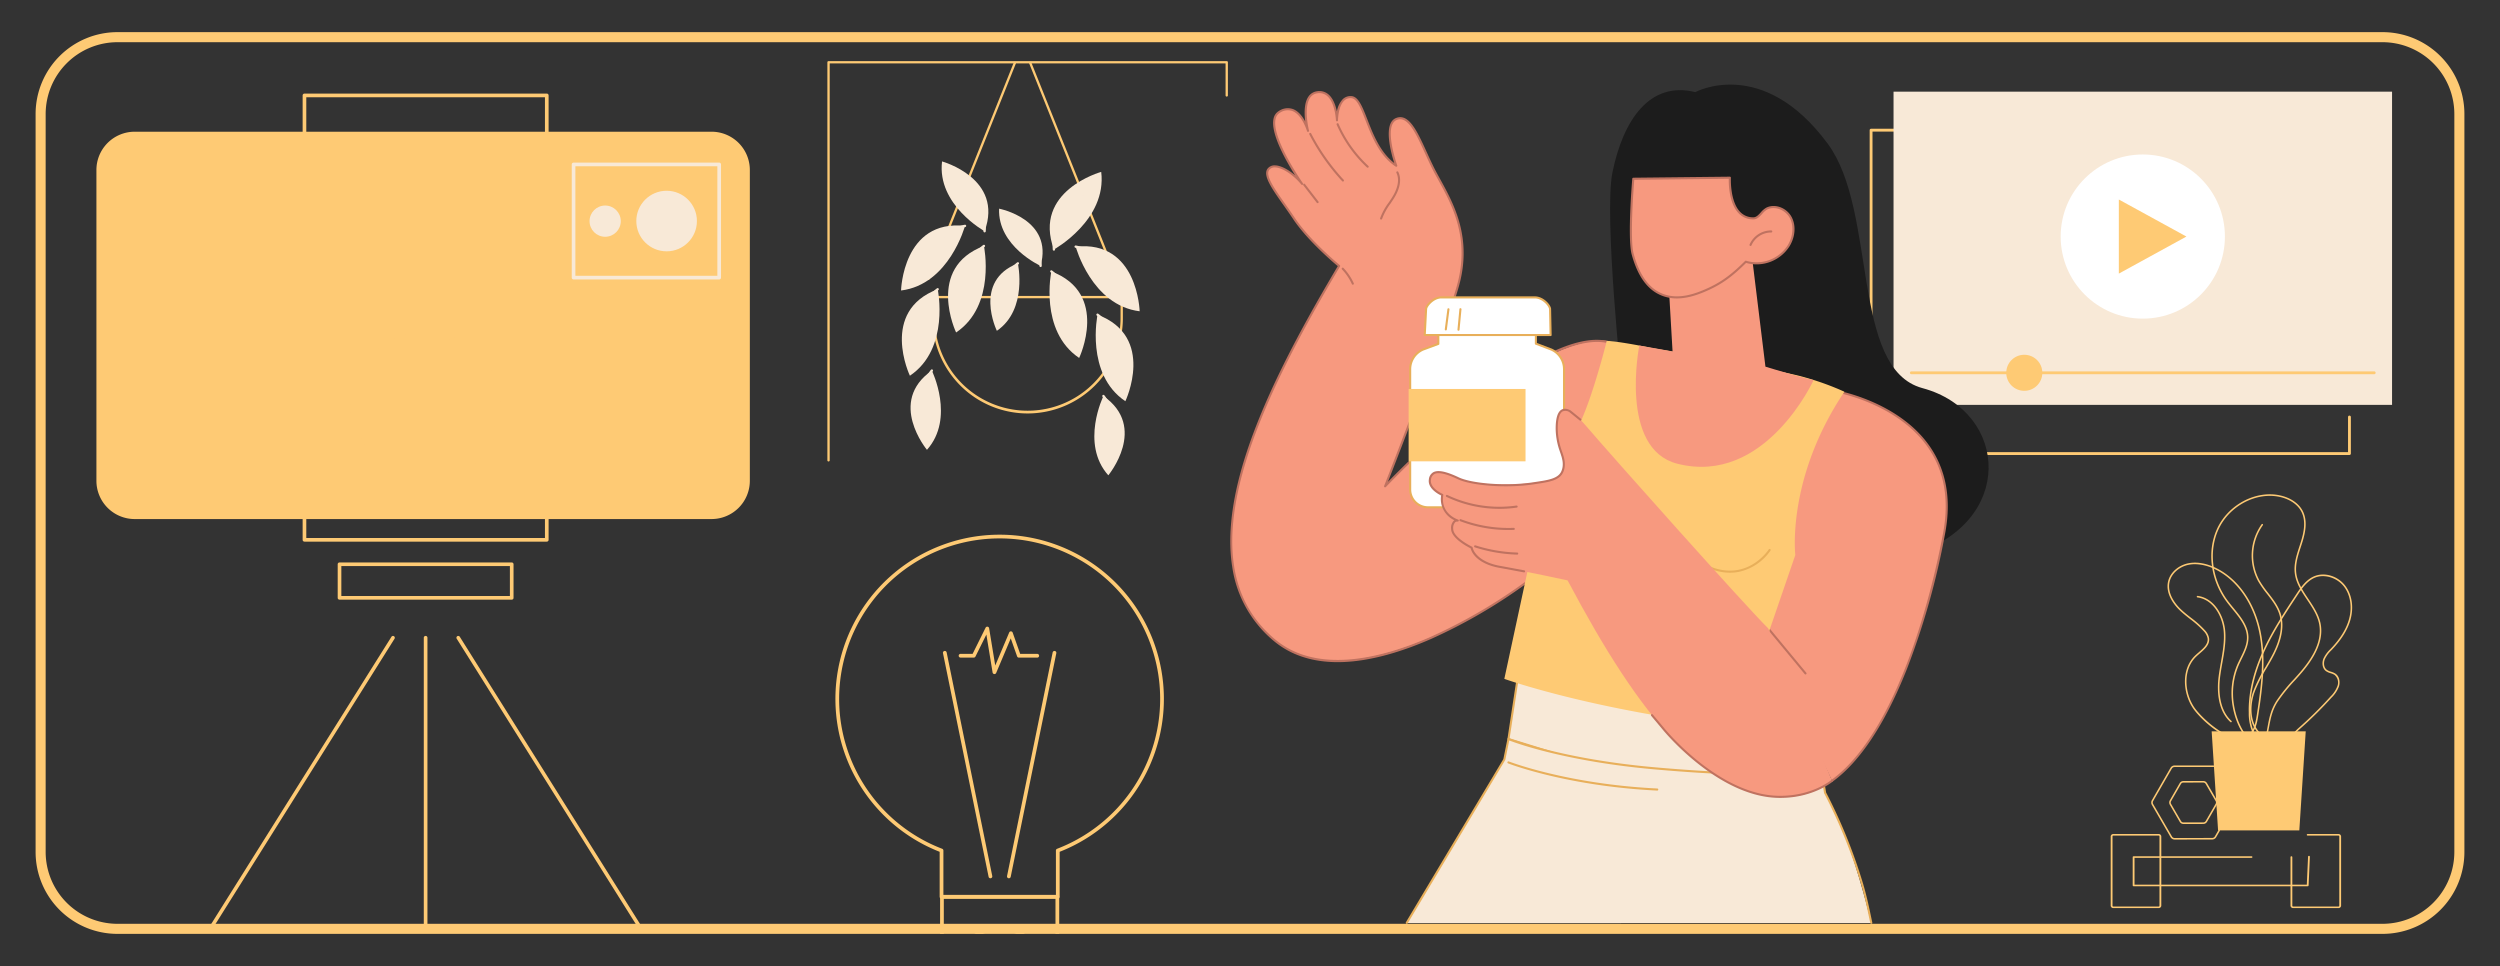 <svg xmlns="http://www.w3.org/2000/svg" xmlns:xlink="http://www.w3.org/1999/xlink" id="Layer_1" data-name="Layer 1" viewBox="0 0 994 384.085"><rect x="0" y="0" width="994" height="384.085" fill="#333333" stroke="none"/><defs><style>.cls-1{fill:none;}.cls-2{fill:#feca74;}.cls-3{fill:#f8e9d7;}.cls-4{fill:#fff;}.cls-5{fill:#1c1c1c;}.cls-6{fill:#e8af5a;}.cls-7{fill:#f7997f;}.cls-8{fill:#bf7260;}.cls-9{clip-path:url(#clip-path);}</style><clipPath id="clip-path"><rect class="cls-1" x="14.154" y="12.778" width="965.691" height="358.529" rx="32.553"></rect></clipPath></defs><path class="cls-2" d="M904.289,297.9q-.3,0-.615-.027a9.959,9.959,0,0,1-7.519-5.372,19.627,19.627,0,0,1-2.057-9.144c-.2-7.739,1.745-16.1,5.772-24.855,3.584-7.792,8.375-15.053,13.008-22.075,1.714-2.6,3.846-5.829,7.137-7.264,4.184-1.826,9.584-.174,12.56,3.842,2.607,3.518,3.343,8.532,1.968,13.411-1.1,3.915-3.458,7.755-7.2,11.74l-.336.355a12.043,12.043,0,0,0-2.634,3.564c-.562,1.4-.473,3.305.786,4.258a5.418,5.418,0,0,0,1.666.74,6.565,6.565,0,0,1,1.712.735c1.7,1.14,1.941,3.426,1.452,5.068a12.089,12.089,0,0,1-2.924,4.47,157.571,157.571,0,0,1-13.056,12.858,22.483,22.483,0,0,0-2.577,2.883C909.543,295.459,907.593,297.9,904.289,297.9ZM923.6,229.07a8.323,8.323,0,0,0-3.333.669c-3.12,1.361-5.2,4.508-6.864,7.036-4.621,7-9.4,14.243-12.963,21.991-3.986,8.666-5.909,16.936-5.714,24.578a19.043,19.043,0,0,0,1.98,8.86,9.331,9.331,0,0,0,7.025,5.049c3.342.3,5.226-2.06,7.213-4.553a22.915,22.915,0,0,1,2.655-2.964,156.923,156.923,0,0,0,13-12.806,11.6,11.6,0,0,0,2.789-4.23,3.975,3.975,0,0,0-1.2-4.37,6.035,6.035,0,0,0-1.554-.658,5.978,5.978,0,0,1-1.853-.837c-1.509-1.143-1.64-3.376-.989-4.991a12.5,12.5,0,0,1,2.761-3.76l.334-.354c3.671-3.91,5.978-7.665,7.053-11.48,1.323-4.695.625-9.506-1.868-12.87A10.805,10.805,0,0,0,923.6,229.07Zm3.234,48.069h0Z"></path><path class="cls-2" d="M890.388,294.073h-.094c-6.653-.076-15.707-8.415-18.494-12.678-3.911-5.982-4.614-15.383.983-20.76.444-.427.94-.855,1.419-1.269,1.871-1.615,3.8-3.286,3.533-5.51a5.773,5.773,0,0,0-1.555-2.905,38.794,38.794,0,0,0-5.425-4.838c-1.376-1.08-2.8-2.2-4.084-3.428-1.793-1.716-5.834-6.269-4.653-11.48.782-3.446,3.935-6.341,7.845-7.2,4.1-.905,8.124.378,10.778,1.613,9.116,4.243,15.951,13.954,18.284,25.979,2.072,10.678.715,21.517-.988,32.608-.338,2.2-.758,4.932-2.226,7.069A6.138,6.138,0,0,1,890.388,294.073Zm-17.663-69.751a12.653,12.653,0,0,0-2.727.289c-3.678.812-6.64,3.517-7.369,6.732-1.111,4.9,2.759,9.247,4.474,10.889,1.265,1.21,2.675,2.317,4.039,3.388a39.121,39.121,0,0,1,5.51,4.92,6.323,6.323,0,0,1,1.7,3.239c.312,2.556-1.75,4.337-3.745,6.06-.5.427-.962.831-1.395,1.246-5.362,5.152-4.664,14.2-.892,19.967,2.4,3.672,11.414,12.319,17.977,12.394a5.568,5.568,0,0,0,4.894-2.531c1.387-2.02,1.778-4.565,2.123-6.81,1.7-11.034,3.045-21.814.993-32.394-2.3-11.828-9-21.372-17.934-25.53A18.573,18.573,0,0,0,872.725,224.322Z"></path><path class="cls-2" d="M887.036,287.188a.309.309,0,0,1-.211-.081c-5.366-4.874-5.285-13.176-4.76-17.69.236-2.022.6-4.067.95-6.044.726-4.085,1.476-8.31,1.113-12.475-.525-6.03-4.276-12.554-10.427-13.355a.313.313,0,0,1,.08-.621c6.48.845,10.424,7.643,10.971,13.922.37,4.247-.388,8.513-1.121,12.638-.349,1.969-.711,4-.944,6.007-.512,4.4-.6,12.469,4.559,17.155a.313.313,0,0,1-.21.544Z"></path><path class="cls-2" d="M897.772,296.13c-1.36,0-2.862-.838-4.317-2.43-3.8-4.16-5.257-9.942-5.784-13.018a29.1,29.1,0,0,1,1.852-16.385c.388-.887.828-1.778,1.254-2.64,1.283-2.594,2.609-5.277,2.6-8.135-.007-4.313-2.934-7.881-5.763-11.332-.779-.949-1.584-1.931-2.312-2.909-6.4-8.609-7.907-19.972-3.835-28.949,4.362-9.619,15.377-15.489,25.078-13.367,4.163.911,7.445,3.151,9,6.146,2.1,4.025,1.026,8.817-.14,12.542-.181.579-.37,1.159-.56,1.741-1.108,3.4-2.254,6.913-1.84,10.427.45,3.813,2.681,7.144,4.839,10.366,2,2.991,4.074,6.084,4.81,9.626,1.707,8.214-4.11,15.91-8.633,20.984q-.743.831-1.493,1.659a67.908,67.908,0,0,0-6.844,8.44c-2.253,3.487-2.846,6.687-3.532,10.393-.136.728-.274,1.476-.429,2.25-.5,2.466-1.6,4.056-3.117,4.477A3.134,3.134,0,0,1,897.772,296.13ZM890.1,264.547a28.477,28.477,0,0,0-1.81,16.029c.517,3.009,1.935,8.66,5.63,12.7,1.595,1.746,3.2,2.5,4.531,2.135,1.276-.355,2.224-1.774,2.67-4,.155-.771.293-1.516.427-2.241.7-3.771,1.3-7.028,3.622-10.618a68.414,68.414,0,0,1,6.9-8.52q.749-.828,1.491-1.657c4.433-4.973,10.136-12.5,8.487-20.439-.711-3.423-2.748-6.464-4.717-9.406-2.2-3.283-4.473-6.678-4.94-10.641-.431-3.651.737-7.231,1.866-10.694.189-.58.377-1.158.558-1.734,1.13-3.61,2.172-8.244.182-12.066-1.474-2.83-4.6-4.952-8.583-5.823-9.423-2.063-20.129,3.654-24.374,13.013-3.979,8.773-2.5,19.889,3.768,28.318.718.966,1.519,1.942,2.292,2.885,2.9,3.536,5.9,7.192,5.9,11.728,0,3.005-1.354,5.755-2.669,8.414C890.915,262.79,890.478,263.674,890.1,264.547Z"></path><path class="cls-2" d="M897.893,291.375a.311.311,0,0,1-.237-.108c-3.968-4.565-3.548-11.4-1.831-16.281a57.3,57.3,0,0,1,4.9-9.742c.991-1.691,2.016-3.44,2.919-5.207,3.135-6.135,3.991-11.507,2.545-15.968-.95-2.925-2.9-5.434-4.781-7.86a42.491,42.491,0,0,1-3.6-5.146,21.476,21.476,0,0,1,1.431-22.651.313.313,0,0,1,.5.373,20.831,20.831,0,0,0-1.388,21.972,42.022,42.022,0,0,0,3.551,5.068c1.917,2.468,3.9,5.021,4.882,8.051,1.5,4.624.631,10.158-2.583,16.446-.911,1.782-1.94,3.539-2.936,5.239a56.891,56.891,0,0,0-4.85,9.632c-1.658,4.712-2.079,11.3,1.714,15.664a.313.313,0,0,1-.031.441A.308.308,0,0,1,897.893,291.375Z"></path><polygon class="cls-2" points="916.76 290.774 879.358 290.774 881.907 330.161 914.212 330.161 916.76 290.774"></polygon><path class="cls-2" d="M917.53,352.378H848.322a.34.34,0,0,1-.362-.313v-11.3a.34.34,0,0,1,.362-.313H895.2a.316.316,0,1,1,0,.626H848.685v10.675h68.5l.5-11.159a.342.342,0,0,1,.362-.3h.014a.336.336,0,0,1,.348.325l-.51,11.46A.342.342,0,0,1,917.53,352.378Z"></path><path class="cls-2" d="M929.733,361.058H911.791a1.023,1.023,0,0,1-1.088-.939V340.764a.366.366,0,0,1,.725,0v19.355a.341.341,0,0,0,.363.313h17.942a.341.341,0,0,0,.363-.313V332.546a.341.341,0,0,0-.363-.313h-12.2a.316.316,0,1,1,0-.626h12.2a1.023,1.023,0,0,1,1.088.939v27.573A1.023,1.023,0,0,1,929.733,361.058Z"></path><path class="cls-2" d="M858.244,361.058H840.3a1.023,1.023,0,0,1-1.088-.939V332.546a1.023,1.023,0,0,1,1.088-.939h17.942a1.024,1.024,0,0,1,1.089.939v27.573A1.024,1.024,0,0,1,858.244,361.058ZM840.3,332.233a.341.341,0,0,0-.363.313v27.573a.341.341,0,0,0,.363.313h17.942a.341.341,0,0,0,.363-.313V332.546a.341.341,0,0,0-.363-.313Z"></path><path class="cls-2" d="M864.643,333.82a1.854,1.854,0,0,1-1.6-.921l-7.474-12.878a1.855,1.855,0,0,1,0-1.85l7.433-12.9a1.855,1.855,0,0,1,1.6-.926h15.431a.313.313,0,1,1,0,.626H864.6a1.227,1.227,0,0,0-1.058.612l-7.432,12.9a1.225,1.225,0,0,0,0,1.224l7.475,12.878a1.226,1.226,0,0,0,1.058.609h0l14.91-.024a1.228,1.228,0,0,0,1.058-.613l1.471-2.552a.313.313,0,1,1,.542.312l-1.471,2.553a1.854,1.854,0,0,1-1.6.926l-14.91.024Z"></path><path class="cls-2" d="M868.14,327.621a1.725,1.725,0,0,1-1.488-.857l-3.957-6.819a1.725,1.725,0,0,1,0-1.722l3.935-6.831a1.724,1.724,0,0,1,1.488-.862l7.895-.013h0a1.723,1.723,0,0,1,1.488.857l3.958,6.818a1.727,1.727,0,0,1,0,1.723l-3.935,6.831a1.728,1.728,0,0,1-1.488.862l-7.9.013Zm7.873-16.478h0l-7.9.013a1.1,1.1,0,0,0-.947.548l-3.935,6.831a1.1,1.1,0,0,0,0,1.1l3.957,6.819a1.1,1.1,0,0,0,.947.545h0l7.9-.013a1.1,1.1,0,0,0,.947-.549l3.935-6.831a1.1,1.1,0,0,0,0-1.1l-3.957-6.818A1.1,1.1,0,0,0,876.013,311.143Z"></path><rect class="cls-1" x="14.154" y="12.778" width="965.691" height="358.529" rx="32.553"></rect><path class="cls-2" d="M947.293,16.778a28.586,28.586,0,0,1,28.553,28.553V338.754a28.586,28.586,0,0,1-28.553,28.553H46.707a28.586,28.586,0,0,1-28.553-28.553V45.331A28.586,28.586,0,0,1,46.707,16.778H947.293m0-4H46.707A32.554,32.554,0,0,0,14.154,45.331V338.754a32.553,32.553,0,0,0,32.553,32.553H947.293a32.553,32.553,0,0,0,32.553-32.553V45.331a32.554,32.554,0,0,0-32.553-32.553Z"></path><path class="cls-2" d="M934.142,180.9h-190.2a.563.563,0,0,1-.564-.564V51.758a.563.563,0,0,1,.564-.564H789.9a.564.564,0,1,1,0,1.127H744.505V179.769H933.578V165.811a.564.564,0,1,1,1.128,0v14.521A.563.563,0,0,1,934.142,180.9Z"></path><rect class="cls-3" x="752.872" y="36.447" width="198.206" height="124.529"></rect><path class="cls-2" d="M943.988,148.787H759.962a.564.564,0,0,1,0-1.128H943.988a.564.564,0,0,1,0,1.128Z"></path><ellipse class="cls-2" cx="804.857" cy="148.223" rx="7.172" ry="7.168"></ellipse><ellipse class="cls-4" cx="851.975" cy="94.055" rx="32.65" ry="32.632"></ellipse><polygon class="cls-2" points="842.449 108.784 842.449 79.326 869.319 94.055 842.449 108.784"></polygon><path class="cls-5" d="M644.953,154.322s-7.317-68.781-3.842-85.783c4.315-21.111,14.977-36.368,32.948-31.912,0,0,26.736-14.533,52.638,20.494,19.9,26.915,8.967,89.478,37.68,97.2,34.479,9.274,37.314,54.179-5.08,66.381S644.953,154.322,644.953,154.322Z"></path><polygon class="cls-3" points="604.629 261.793 599.77 293.835 656.824 311.569 713.878 303.141 700.127 230.861 604.629 261.793"></polygon><path class="cls-6" d="M656.824,311.986a.406.406,0,0,1-.124-.019l-57.054-17.734a.418.418,0,0,1-.288-.461l4.859-32.041a.416.416,0,0,1,.283-.334L700,230.465a.417.417,0,0,1,.538.318l13.75,72.28a.418.418,0,0,1-.07.32.413.413,0,0,1-.278.17l-57.054,8.428A.418.418,0,0,1,656.824,311.986Zm-56.588-18.443,56.621,17.6,56.531-8.351L699.806,231.4,605,262.11Z"></path><path class="cls-3" d="M559.268,367.017l38.854-65.052,1.648-8.13s20.01,8.277,58.216,11.658c57.581,5.1,66.654,1.789,66.654,1.789l.9,7.847s7.4,14.387,9.738,21.479c6.075,18.436,8.705,30.369,8.705,30.369Z"></path><path class="cls-6" d="M559.331,367.327a.417.417,0,0,1-.357-.63l38.754-64.884,1.634-8.061a.416.416,0,0,1,.567-.3c.2.082,20.4,8.292,58.093,11.628,56.455,5,65.727-.22,65.814-.273a.419.419,0,0,1,.633.288l1.576,9.967a210.713,210.713,0,0,1,14.56,35.786c1.571,5.221,2.57,10,3.3,13.493.2.936.368,1.763.523,2.458a.417.417,0,1,1-.813.182c-.156-.7-.329-1.529-.526-2.47-.725-3.476-1.719-8.236-3.28-13.423A209.063,209.063,0,0,0,725.279,315.4a.423.423,0,0,1-.046-.135l-1.5-9.487c-2.582,1.052-15.461,4.589-65.784.135-34.673-3.069-54.625-10.261-57.869-11.5l-1.55,7.644a.418.418,0,0,1-.05.131l-38.791,64.945A.417.417,0,0,1,559.331,367.327Z"></path><path class="cls-6" d="M658.918,314.338H658.9c-35.934-1.747-59.05-10.718-59.28-10.808a.417.417,0,1,1,.306-.775c.228.089,23.228,9.011,59.015,10.751a.417.417,0,0,1-.02.833Z"></path><path class="cls-7" d="M696.012,241.349,729.7,155.518s51.984,8.626,43.366,56.044c-5.6,30.833-20.276,81.182-44.646,98.872Z"></path><path class="cls-8" d="M728.415,310.851a.417.417,0,0,1-.245-.754c29.121-21.139,42.162-85.852,44.481-98.61,2.389-13.145.29-24.514-6.238-33.792-12.328-17.521-36.543-21.725-36.786-21.766a.417.417,0,1,1,.137-.822c.246.041,24.794,4.3,37.327,22.1,6.664,9.468,8.81,21.051,6.379,34.425a298.927,298.927,0,0,1-15.308,54.445c-8.629,21.708-18.555,36.744-29.5,44.69A.415.415,0,0,1,728.415,310.851Z"></path><path class="cls-8" d="M717.865,268.171a.417.417,0,0,1-.322-.151l-21.852-26.4a.417.417,0,1,1,.642-.531l21.852,26.4a.416.416,0,0,1-.32.682Z"></path><path class="cls-7" d="M608.16,230.851S539.806,282.3,506.649,254.477c-37.841-31.75-5.4-96.194,25.783-148.747,0,0-11.783-9.615-17.9-18.789s-12.815-16.81-10.083-19.814,9.717,1.532,13.252,5.989c0,0-16.894-23.968-9.014-28.637s11.375,7.578,11.375,7.578-3.693-14.356,3.7-15.37,7.81,11.155,7.81,11.155-.021-9.562,5.7-9.221S543.572,58.263,555.15,65.9c0,0-5.851-16.275.078-18.592s9.56,9.5,14.6,19.583,16.17,24.676,9.766,47.062-28.875,79.405-28.875,79.405,59.392-62.781,89.585-57.675Z"></path><path class="cls-8" d="M531.872,263.272c-10.218,0-18.777-2.842-25.49-8.476a46.959,46.959,0,0,1-16.464-29.5c-1.681-10.62-.557-23.237,3.338-37.5,7.527-27.557,24.568-58.243,38.636-81.972-1.82-1.519-12.146-10.312-17.7-18.651-1.3-1.953-2.618-3.819-3.891-5.624-4.764-6.755-8.527-12.091-6.154-14.7a3.553,3.553,0,0,1,2.883-1.1c2.356.08,5.368,1.781,7.9,3.936-3.618-5.711-9.831-16.622-8.584-22.447a4.552,4.552,0,0,1,2.135-3.113,6.283,6.283,0,0,1,5.715-.722c2.175.866,3.74,2.99,4.762,4.9-.386-3.082-.486-7.288,1.229-9.842a4.88,4.88,0,0,1,3.526-2.186,5.5,5.5,0,0,1,4.462,1.23c1.942,1.637,2.9,4.507,3.373,6.807a9.389,9.389,0,0,1,2.333-4.888,4.414,4.414,0,0,1,3.423-1.217c2.819.168,4.391,4.209,6.382,9.324,2.268,5.829,5.06,13,10.663,17.285-1.256-3.913-4.58-15.824.729-17.9,5.106-2,8.407,5.251,12.231,13.641.925,2.029,1.881,4.126,2.889,6.144.711,1.424,1.55,2.949,2.439,4.563,5.443,9.887,12.9,23.428,7.355,42.8-5.668,19.815-24.134,67.3-28.125,77.5A407.594,407.594,0,0,1,583.692,162.3c24.51-20.036,42.971-29.073,54.856-26.865a.416.416,0,1,1-.152.819c-11.475-2.13-30.2,7.1-54.17,26.686a402.948,402.948,0,0,0-33.209,30.7.417.417,0,0,1-.691-.439c.225-.57,22.538-57.256,28.863-79.367,5.447-19.041-1.911-32.408-7.284-42.168-.893-1.622-1.736-3.153-2.454-4.592-1.016-2.032-1.974-4.136-2.9-6.171-3.649-8.006-6.8-14.917-11.17-13.211-5.486,2.144.106,17.9.163,18.063a.416.416,0,0,1-.621.489c-6.523-4.3-9.567-12.125-12.014-18.412-1.882-4.837-3.369-8.658-5.655-8.8a3.581,3.581,0,0,0-2.8.991c-2.438,2.3-2.457,7.758-2.457,7.813a.417.417,0,0,1-.409.417h-.008a.416.416,0,0,1-.416-.4c0-.07-.279-6.98-3.527-9.715a4.688,4.688,0,0,0-3.811-1.041,4.026,4.026,0,0,0-2.947,1.824c-2.685,4-.431,12.939-.408,13.029a.417.417,0,0,1-.8.218c-.019-.064-1.885-6.45-5.781-8a5.5,5.5,0,0,0-4.98.666,3.7,3.7,0,0,0-1.745,2.571c-1.627,7.6,10.761,25.29,10.886,25.468a.417.417,0,0,1-.667.5c-2.582-3.257-7.171-6.69-10.379-6.8a2.761,2.761,0,0,0-2.238.831c-1.924,2.115,1.849,7.465,6.218,13.66,1.276,1.809,2.6,3.68,3.9,5.642,6.007,9.015,17.695,18.6,17.812,18.7a.416.416,0,0,1,.095.535c-14.076,23.725-31.2,54.494-38.73,82.072-8.277,30.3-4.071,51.941,12.857,66.144,16.961,14.231,42.975,7.367,61.813-.9A209.548,209.548,0,0,0,606.052,231.6a.417.417,0,0,1,.5.665,210.494,210.494,0,0,1-37.478,21.754c-12.1,5.311-23.15,8.369-32.838,9.088Q534.008,263.273,531.872,263.272Z"></path><path class="cls-8" d="M523.873,80.777a.415.415,0,0,1-.331-.162l-5.324-6.9a.417.417,0,1,1,.66-.509l5.324,6.9a.417.417,0,0,1-.329.671Z"></path><path class="cls-8" d="M533.943,72.184a.415.415,0,0,1-.306-.134,84.962,84.962,0,0,1-13.061-18.619.417.417,0,0,1,.74-.383,84.1,84.1,0,0,0,12.933,18.436.417.417,0,0,1-.306.7Z"></path><path class="cls-8" d="M543.781,66.685a.417.417,0,0,1-.283-.111,51.206,51.206,0,0,1-12.054-17.027.417.417,0,0,1,.764-.332,50.385,50.385,0,0,0,11.856,16.748.416.416,0,0,1-.283.722Z"></path><path class="cls-8" d="M549.134,87.3a.423.423,0,0,1-.126-.019.417.417,0,0,1-.271-.523,24.4,24.4,0,0,1,3.372-6.182c.58-.854,1.18-1.738,1.711-2.629,1.209-2.028,3-5.922,1.392-9.224a.416.416,0,1,1,.749-.364c1.777,3.654-.13,7.843-1.425,10.014-.544.913-1.151,1.807-1.738,2.671a23.773,23.773,0,0,0-3.267,5.965A.416.416,0,0,1,549.134,87.3Z"></path><path class="cls-8" d="M537.882,113.2a.418.418,0,0,1-.38-.244,21.457,21.457,0,0,0-3.932-5.837.417.417,0,0,1,.606-.573,22.293,22.293,0,0,1,4.084,6.064.416.416,0,0,1-.205.552A.433.433,0,0,1,537.882,113.2Z"></path><path class="cls-2" d="M656.492,138.317s-12.572-2.642-17.649-2.754c0,0-8.524,34.3-14.813,38.94s-20,12.725-11.96,30.65l-13.948,64.766s34.712,12.5,92.222,19.11l23.477-68.355s-3.62-30.431,19.521-64.927a111.623,111.623,0,0,0-16.522-5.929C706.642,146.945,656.492,138.317,656.492,138.317Z"></path><path class="cls-6" d="M687.843,227.711c-5.056,0-10.4-2.033-15.942-6.071a.417.417,0,0,1,.491-.673c6.623,4.827,12.929,6.712,18.745,5.6,7.856-1.5,12.077-8.056,12.118-8.122a.417.417,0,0,1,.705.445,20.6,20.6,0,0,1-12.667,8.5A18.389,18.389,0,0,1,687.843,227.711Z"></path><path class="cls-4" d="M565.807,138.982l6.072-2.25v-9.52H610.67v9.431l6.105,2.328a8.536,8.536,0,0,1,5.091,7.8v47.871a7.069,7.069,0,0,1-7.079,7.058H567.763a7.069,7.069,0,0,1-7.08-7.058V146.8A8.536,8.536,0,0,1,565.807,138.982Z"></path><path class="cls-6" d="M614.786,202.119H567.763a7.494,7.494,0,0,1-7.5-7.475V146.8a8.954,8.954,0,0,1,5.373-8.2l.022-.009,5.8-2.149v-9.23a.417.417,0,0,1,.417-.417H610.67a.417.417,0,0,1,.417.417v9.143l5.837,2.226a8.966,8.966,0,0,1,5.358,8.193v47.87A7.493,7.493,0,0,1,614.786,202.119Zm-48.823-62.75A8.119,8.119,0,0,0,561.1,146.8v47.844a6.66,6.66,0,0,0,6.663,6.642h47.023a6.66,6.66,0,0,0,6.663-6.642v-47.87a8.125,8.125,0,0,0-4.842-7.422l-6.085-2.32a.417.417,0,0,1-.268-.389v-9.014H572.295v9.1a.417.417,0,0,1-.272.391Z"></path><path class="cls-4" d="M566.473,133.212h50.056l-.215-10.4c-.174-1.388-2.837-4.57-6.063-4.57H573.076c-3.2,0-5.843,3.162-6.057,4.535Z"></path><path class="cls-6" d="M616.529,133.629H566.473a.417.417,0,0,1-.416-.438l.546-10.432a.3.3,0,0,1,0-.042c.261-1.673,3.173-4.888,6.469-4.888h37.175c3.385,0,6.265,3.246,6.476,4.935a.325.325,0,0,1,0,.044l.216,10.4a.417.417,0,0,1-.417.425Zm-49.617-.833H616.1l-.206-9.948c-.181-1.265-2.7-4.186-5.647-4.186H573.076c-2.869,0-5.424,2.9-5.642,4.164Z"></path><path class="cls-6" d="M574.858,131.38a.327.327,0,0,1-.054,0,.416.416,0,0,1-.36-.467l1.039-7.974a.417.417,0,1,1,.826.108l-1.039,7.974A.416.416,0,0,1,574.858,131.38Z"></path><path class="cls-6" d="M579.9,131.506a.255.255,0,0,1-.039,0,.416.416,0,0,1-.376-.454l.77-8.147a.416.416,0,1,1,.829.079l-.77,8.147A.416.416,0,0,1,579.9,131.506Z"></path><rect class="cls-2" x="560.069" y="154.654" width="46.48" height="28.773"></rect><path class="cls-7" d="M728.415,310.434c-5.624,4.082-11.764,6.425-18.429,6.388C678,316.643,652.5,285.9,623.272,230.76c0,0-18.421-3.966-26.128-5.23s-11.519-5.113-12.04-7.791c0,0-7.723-3.659-7.732-7.461s2.23-3.3,2.23-3.3-7.462-2.389-6.157-10.215c0,0-5.422-2.308-4.921-6s3.736-4.189,11.329-.582c6.551,3.113,25.741,3.357,37.608.431,2.739-.675,4.962-4.3,4.186-7.016-1.263-4.412-2.688-9.961-2.7-13.07-.014-4.976,1.09-13.568,11.554-1.31s63.373,71.573,72.585,80.687Z"></path><path class="cls-8" d="M605.97,227.586a.408.408,0,0,1-.077-.007l-9.26-1.72c-7.721-1.266-11.208-4.962-11.894-7.834-1.226-.607-7.775-4.024-7.784-7.746a4.037,4.037,0,0,1,1.111-3.289,2.136,2.136,0,0,1,.2-.145,9.241,9.241,0,0,1-5.284-9.835c-1.177-.564-5.347-2.823-4.875-6.3a3.66,3.66,0,0,1,1.762-2.946c1.867-1.011,5.095-.362,10.159,2.044,4.87,2.314,18.273,3.677,29.717,1.93l.955-.144c4.926-.741,8.817-1.326,10.08-4.209,1.193-2.724.284-5.343-.519-7.655-.116-.332-.227-.655-.329-.967a27.758,27.758,0,0,1-1.4-8.233c-.012-4.149.757-6.718,2.283-7.636.973-.585,2.2-.487,3.662.291a.43.43,0,0,1,.067.044l4.077,3.308a.417.417,0,0,1-.525.647l-4.046-3.282a2.84,2.84,0,0,0-2.806-.294c-1.239.746-1.889,3.138-1.879,6.92a26.9,26.9,0,0,0,1.361,7.977c.1.307.21.624.324.952.811,2.334,1.82,5.239.5,8.262-1.447,3.3-5.539,3.92-10.719,4.7l-.953.144c-11.592,1.768-25.221.365-30.2-2-4.737-2.251-7.813-2.927-9.4-2.065a2.846,2.846,0,0,0-1.333,2.326c-.453,3.339,4.62,5.539,4.671,5.561a.417.417,0,0,1,.248.452c-1.231,7.386,5.582,9.658,5.873,9.751a.416.416,0,0,1-.218.8,1.194,1.194,0,0,0-.934.263,3.381,3.381,0,0,0-.788,2.629c.008,3.5,7.418,7.05,7.493,7.085a.415.415,0,0,1,.23.3c.413,2.123,3.251,6.065,11.264,7.379l9.27,1.722a.417.417,0,0,1-.076.826Z"></path><path class="cls-8" d="M596.2,202.322a48.986,48.986,0,0,1-21.106-4.77.417.417,0,0,1,.361-.751,48.107,48.107,0,0,0,27.494,4.2.417.417,0,0,1,.121.825A47.783,47.783,0,0,1,596.2,202.322Z"></path><path class="cls-8" d="M599.721,210.741a54.166,54.166,0,0,1-19.186-3.525.416.416,0,1,1,.3-.778,53.3,53.3,0,0,0,21.017,3.426.429.429,0,0,1,.433.4.417.417,0,0,1-.4.433Q600.8,210.742,599.721,210.741Z"></path><path class="cls-8" d="M603.25,220.522h-.012a60.683,60.683,0,0,1-16.849-2.893.417.417,0,0,1,.255-.794,59.793,59.793,0,0,0,16.618,2.854.417.417,0,0,1-.012.833Z"></path><path class="cls-7" d="M728.415,310.434s-7.781,6.7-21.477,6.389c-24.193-.55-45.458-26.912-45.458-26.912l-4.656-5.57Z"></path><path class="cls-8" d="M707.847,317.25c-.3,0-.609,0-.918-.011-24.108-.547-45.56-26.8-45.774-27.066l-4.651-5.565a.417.417,0,1,1,.64-.534l4.655,5.57c.216.268,21.43,26.224,45.148,26.762,13.382.292,21.119-6.222,21.2-6.288a.417.417,0,0,1,.544.632C728.609,310.816,720.982,317.25,707.847,317.25Z"></path><path class="cls-7" d="M696.012,97.386l5.927,48.4s7.215,2.185,10.395,3.072c4.047,1.129,8.751,2.279,8.751,2.279s-19.268,42.189-54.221,33.228c-23.243-5.96-15.08-46.981-15.08-46.981l13.226,2.355-2.024-34.771Z"></path><path class="cls-7" d="M649.169,101.119c1.952,7.092,5.358,13.778,12.188,16.222,5.921,2.118,12.174.192,17.9-2.433s9.746-5.733,14.864-10.844A15.028,15.028,0,0,0,711.229,97.6c1.967-3.3,2.574-7.622.8-11.031s-6.24-5.352-9.618-3.61c-1.925.994-3.06,3.844-5.225,3.858-10.266.067-9.4-16.158-9.4-16.158l-38.379.416S647.4,94.708,649.169,101.119Z"></path><path class="cls-8" d="M666.74,118.661a16.28,16.28,0,0,1-5.524-.928c-5.9-2.111-9.972-7.509-12.448-16.5-1.765-6.41.141-29.224.223-30.192a.416.416,0,0,1,.41-.381l38.38-.417a.467.467,0,0,1,.305.129.414.414,0,0,1,.115.31c0,.092-.437,9.245,3.655,13.53a7,7,0,0,0,5.33,2.189c1.1-.007,1.946-.928,2.84-1.9a8.424,8.424,0,0,1,2.2-1.909c3.452-1.78,8.208-.01,10.179,3.788,1.725,3.321,1.413,7.7-.815,11.436a15.548,15.548,0,0,1-17.355,6.727c-5.384,5.353-9.416,8.277-14.8,10.749C675.778,116.961,671.323,118.661,666.74,118.661Zm-17.169-17.653c2.4,8.714,6.3,13.928,11.926,15.941,6.129,2.192,12.617-.141,17.583-2.42,5.35-2.454,9.346-5.37,14.744-10.759a.413.413,0,0,1,.425-.1,14.671,14.671,0,0,0,16.623-6.285c2.049-3.434,2.359-7.605.791-10.625-1.737-3.345-6.053-4.982-9.058-3.431a7.827,7.827,0,0,0-1.965,1.731c-.975,1.063-1.983,2.163-3.448,2.172h-.066a7.812,7.812,0,0,1-5.874-2.449c-3.854-4.038-3.942-11.755-3.9-13.7l-37.564.408C649.545,74.541,647.966,95.181,649.571,101.008Z"></path><path class="cls-8" d="M696.011,97.8a.411.411,0,0,1-.163-.034.416.416,0,0,1-.219-.547,9.354,9.354,0,0,1,8.624-5.607.417.417,0,0,1,.407.426.412.412,0,0,1-.426.407,8.536,8.536,0,0,0-7.84,5.1A.416.416,0,0,1,696.011,97.8Z"></path><path class="cls-2" d="M282.915,52.371H53.553A15.215,15.215,0,0,0,38.334,67.583V191.162a15.215,15.215,0,0,0,15.219,15.212H282.915a15.216,15.216,0,0,0,15.221-15.212V67.583A15.217,15.217,0,0,0,282.915,52.371Z"></path><path class="cls-3" d="M285.948,111.116h-57.9a.725.725,0,0,1-.725-.726V65.384a.725.725,0,0,1,.725-.726h57.9a.726.726,0,0,1,.726.726V110.39A.726.726,0,0,1,285.948,111.116Zm-57.174-1.452h56.449V66.109H228.774Z"></path><ellipse class="cls-3" cx="265.047" cy="87.887" rx="12.048" ry="12.041" transform="translate(-0.109 0.329) rotate(-0.071)"></ellipse><circle class="cls-3" cx="240.63" cy="87.887" r="6.21" transform="matrix(1, -0.001, 0.001, 1, -0.104, 0.284)"></circle><path class="cls-2" d="M217.4,215.355H121.054a.725.725,0,0,1-.725-.726V109.1a.724.724,0,0,1,.725-.725H217.4a.724.724,0,0,1,.725.725V214.629A.725.725,0,0,1,217.4,215.355ZM121.78,213.9h94.89V109.821H121.78Z"></path><path class="cls-2" d="M217.4,76.571H121.054a.725.725,0,0,1-.725-.725V37.938a.725.725,0,0,1,.725-.725H217.4a.725.725,0,0,1,.725.725V75.846A.725.725,0,0,1,217.4,76.571ZM121.78,75.12h94.89V38.664H121.78Z"></path><path class="cls-2" d="M169.225,191.766a29.9,29.9,0,1,1,29.92-29.9A29.946,29.946,0,0,1,169.225,191.766Zm0-58.356a28.453,28.453,0,1,0,28.469,28.452A28.492,28.492,0,0,0,169.225,133.41Z"></path><path class="cls-2" d="M203.456,238.429H134.994a.726.726,0,0,1-.726-.726V224.352a.726.726,0,0,1,.726-.726h68.462a.726.726,0,0,1,.726.726V237.7A.726.726,0,0,1,203.456,238.429Zm-67.737-1.452h67.012v-11.9H135.719Z"></path><path class="cls-2" d="M169.225,370.834a.725.725,0,0,1-.726-.725V253.592a.726.726,0,1,1,1.451,0V370.109A.724.724,0,0,1,169.225,370.834Z"></path><path class="cls-2" d="M83.109,370.834a.724.724,0,0,1-.614-1.111l73.129-116.517a.726.726,0,1,1,1.229.772L83.724,370.5A.726.726,0,0,1,83.109,370.834Z"></path><path class="cls-2" d="M255.341,370.834a.726.726,0,0,1-.615-.339L181.6,253.978a.726.726,0,1,1,1.229-.772l73.129,116.517a.724.724,0,0,1-.614,1.111Z"></path><path class="cls-2" d="M329.427,183.486a.462.462,0,0,1-.462-.462V24.756a.462.462,0,0,1,.462-.462H487.751a.462.462,0,0,1,.462.462V37.945a.462.462,0,0,1-.924,0V25.218H329.89V183.024A.462.462,0,0,1,329.427,183.486Z"></path><path class="cls-2" d="M443.982,111.289a.464.464,0,0,1-.429-.29L409.2,25.2a.462.462,0,0,1,.858-.343l34.357,85.8a.462.462,0,0,1-.257.6A.469.469,0,0,1,443.982,111.289Z"></path><path class="cls-2" d="M369.149,111.289a.473.473,0,0,1-.172-.033.462.462,0,0,1-.257-.6l34.357-85.8a.462.462,0,0,1,.858.343L369.578,111A.464.464,0,0,1,369.149,111.289Z"></path><path class="cls-2" d="M408.591,164.392a37.9,37.9,0,0,1-37.863-37.842v-8.428a.462.462,0,0,1,.462-.462h74.8a.462.462,0,0,1,.462.462v8.428A37.9,37.9,0,0,1,408.591,164.392Zm-36.939-45.808v7.966a36.94,36.94,0,0,0,73.879,0v-7.966Z"></path><path class="cls-3" d="M418.009,107.918s-4.958,23.629,11.062,34.405C429.071,142.323,441.276,116.678,418.009,107.918Z"></path><path class="cls-3" d="M427.487,134.457a.461.461,0,0,1-.461-.435c-.011-.2-1.245-19.963-9.286-25.729a.462.462,0,0,1,.538-.751c8.4,6.023,9.623,25.6,9.671,26.427a.462.462,0,0,1-.435.487Z"></path><path class="cls-3" d="M427.7,98.071s6.263,23.317,25.427,25.693C453.122,123.764,452.412,95.375,427.7,98.071Z"></path><path class="cls-3" d="M447.944,117.513a.46.46,0,0,1-.4-.23c-.1-.172-10.139-17.245-19.919-18.756a.462.462,0,1,1,.14-.913c10.217,1.578,20.159,18.486,20.578,19.2a.462.462,0,0,1-.167.631A.455.455,0,0,1,447.944,117.513Z"></path><path class="cls-3" d="M436.381,125.12s-4.958,23.63,11.062,34.406C447.443,159.526,459.649,133.881,436.381,125.12Z"></path><path class="cls-3" d="M445.859,151.66a.462.462,0,0,1-.461-.435c-.012-.2-1.245-19.964-9.286-25.729a.462.462,0,0,1,.539-.751c8.4,6.022,9.621,25.6,9.669,26.426a.461.461,0,0,1-.434.488Z"></path><path class="cls-3" d="M438.722,157.457s-9.3,18.946,1.942,31.529C440.664,188.986,456.54,169.9,438.722,157.457Z"></path><path class="cls-3" d="M441.121,182.053a.456.456,0,0,1-.089-.009.461.461,0,0,1-.365-.541c.033-.171,3.25-17.152-2.3-23.749a.462.462,0,0,1,.707-.595c5.832,6.934,2.637,23.805,2.5,24.52A.462.462,0,0,1,441.121,182.053Z"></path><path class="cls-3" d="M419.035,99.207s21.129-11.7,18.808-30.864C437.843,68.343,410.45,75.886,419.035,99.207Z"></path><path class="cls-3" d="M419.035,99.669a.463.463,0,0,1-.46-.42c-.935-10.289,13.081-24.015,13.678-24.595a.463.463,0,1,1,.644.664c-.143.138-14.3,14-13.4,23.848a.462.462,0,0,1-.419.5A.3.3,0,0,1,419.035,99.669Z"></path><path class="cls-3" d="M391.208,97.788s4.959,23.629-11.061,34.406C380.147,132.194,367.941,106.549,391.208,97.788Z"></path><path class="cls-3" d="M381.731,124.328H381.7a.462.462,0,0,1-.435-.488c.048-.83,1.271-20.4,9.67-26.426a.462.462,0,1,1,.539.751c-8.045,5.768-9.275,25.53-9.287,25.729A.462.462,0,0,1,381.731,124.328Z"></path><path class="cls-3" d="M383.685,89.809s-6.263,23.318-25.427,25.693C358.258,115.5,358.968,87.113,383.685,89.809Z"></path><path class="cls-3" d="M363.436,109.251a.452.452,0,0,1-.231-.063.46.46,0,0,1-.167-.631c.418-.719,10.361-17.627,20.577-19.2a.462.462,0,1,1,.14.913c-9.784,1.511-19.819,18.584-19.919,18.756A.46.46,0,0,1,363.436,109.251Z"></path><path class="cls-3" d="M372.836,114.991s4.959,23.629-11.061,34.4C361.775,149.4,349.569,123.752,372.836,114.991Z"></path><path class="cls-3" d="M363.358,141.531h-.027a.461.461,0,0,1-.434-.488c.048-.83,1.27-20.4,9.67-26.426a.462.462,0,0,1,.538.75c-8.041,5.766-9.274,25.53-9.286,25.729A.462.462,0,0,1,363.358,141.531Z"></path><path class="cls-3" d="M370.5,147.327s9.3,18.947-1.941,31.53C368.554,178.857,352.677,159.766,370.5,147.327Z"></path><path class="cls-3" d="M368.1,171.923a.462.462,0,0,1-.453-.374c-.139-.714-3.334-17.585,2.5-24.519a.462.462,0,1,1,.707.595c-5.55,6.6-2.331,23.577-2.3,23.748a.462.462,0,0,1-.365.542A.447.447,0,0,1,368.1,171.923Z"></path><path class="cls-3" d="M391.473,91.939s-19-10.527-16.915-27.758C374.558,64.181,399.2,70.965,391.473,91.939Z"></path><path class="cls-3" d="M391.474,92.4h-.043a.463.463,0,0,1-.418-.5c.8-8.841-11.91-21.286-12.039-21.411a.462.462,0,1,1,.644-.663c.537.521,13.158,12.881,12.316,22.157A.463.463,0,0,1,391.474,92.4Z"></path><path class="cls-3" d="M404.707,104.709s4.024,18.335-8.354,26.827C396.353,131.536,386.681,111.685,404.707,104.709Z"></path><path class="cls-3" d="M397.525,125.512H397.5a.462.462,0,0,1-.439-.484c.031-.648.845-15.922,7.372-20.692a.462.462,0,1,1,.545.746c-6.174,4.513-6.987,19.837-6.994,19.991A.461.461,0,0,1,397.525,125.512Z"></path><path class="cls-3" d="M413.739,105.717s-17.1-7.754-16.5-22.748C397.238,82.969,418.938,87.108,413.739,105.717Z"></path><path class="cls-3" d="M413.739,106.179h0a.462.462,0,0,1-.457-.467c.079-7.644-11.717-17.468-11.836-17.566a.462.462,0,1,1,.588-.713c.5.413,12.255,10.208,12.172,18.288A.463.463,0,0,1,413.739,106.179Z"></path><g class="cls-9"><path class="cls-2" d="M397.462,401.94c-10.129,0-18.37-7.489-18.37-16.695s8.241-16.694,18.37-16.694,18.37,7.489,18.37,16.694S407.591,401.94,397.462,401.94Zm0-31.9c-9.309,0-16.883,6.822-16.883,15.207s7.574,15.208,16.883,15.208,16.883-6.822,16.883-15.208S406.771,370.038,397.462,370.038Z"></path><path class="cls-2" d="M420.4,385.858H374.52a.744.744,0,0,1-.744-.744v-28.55a.744.744,0,0,1,.744-.744H420.4a.744.744,0,0,1,.744.744v28.55A.744.744,0,0,1,420.4,385.858Zm-45.141-1.488h44.4V357.307h-44.4Z"></path><path class="cls-2" d="M420.574,357.307H374.35a.744.744,0,0,1-.744-.743V338.679a65.3,65.3,0,1,1,47.711,0v17.885A.743.743,0,0,1,420.574,357.307Zm-45.48-1.487H419.83V338.17a.743.743,0,0,1,.477-.694,63.817,63.817,0,1,0-45.691,0,.743.743,0,0,1,.478.694Z"></path><path class="cls-2" d="M420.234,370.9H374.69a.744.744,0,1,1,0-1.487h45.544a.744.744,0,1,1,0,1.487Z"></path><path class="cls-2" d="M393.793,349.206a.744.744,0,0,1-.728-.6l-18.133-88.9a.743.743,0,1,1,1.457-.3l18.133,88.9a.744.744,0,0,1-.58.878A.761.761,0,0,1,393.793,349.206Z"></path><path class="cls-2" d="M401.13,349.206a.761.761,0,0,1-.149-.015.744.744,0,0,1-.58-.878l18.134-88.9a.743.743,0,1,1,1.456.3l-18.133,88.9A.744.744,0,0,1,401.13,349.206Z"></path><path class="cls-2" d="M395.39,268.005c-.029,0-.058,0-.088,0a.743.743,0,0,1-.646-.618L392.179,252.3l-4.339,8.747a.742.742,0,0,1-.666.413h-5.228a.744.744,0,1,1,0-1.487h4.767l5.16-10.4a.744.744,0,0,1,1.4.21l2.433,14.825,5.548-13.126a.721.721,0,0,1,.707-.454.744.744,0,0,1,.679.5l2.985,8.453h6.755a.744.744,0,1,1,0,1.487H405.1a.746.746,0,0,1-.7-.5l-2.52-7.139-5.8,13.73A.742.742,0,0,1,395.39,268.005Z"></path><rect class="cls-1" x="14.154" y="12.778" width="965.691" height="358.529" rx="32.553"></rect></g></svg>